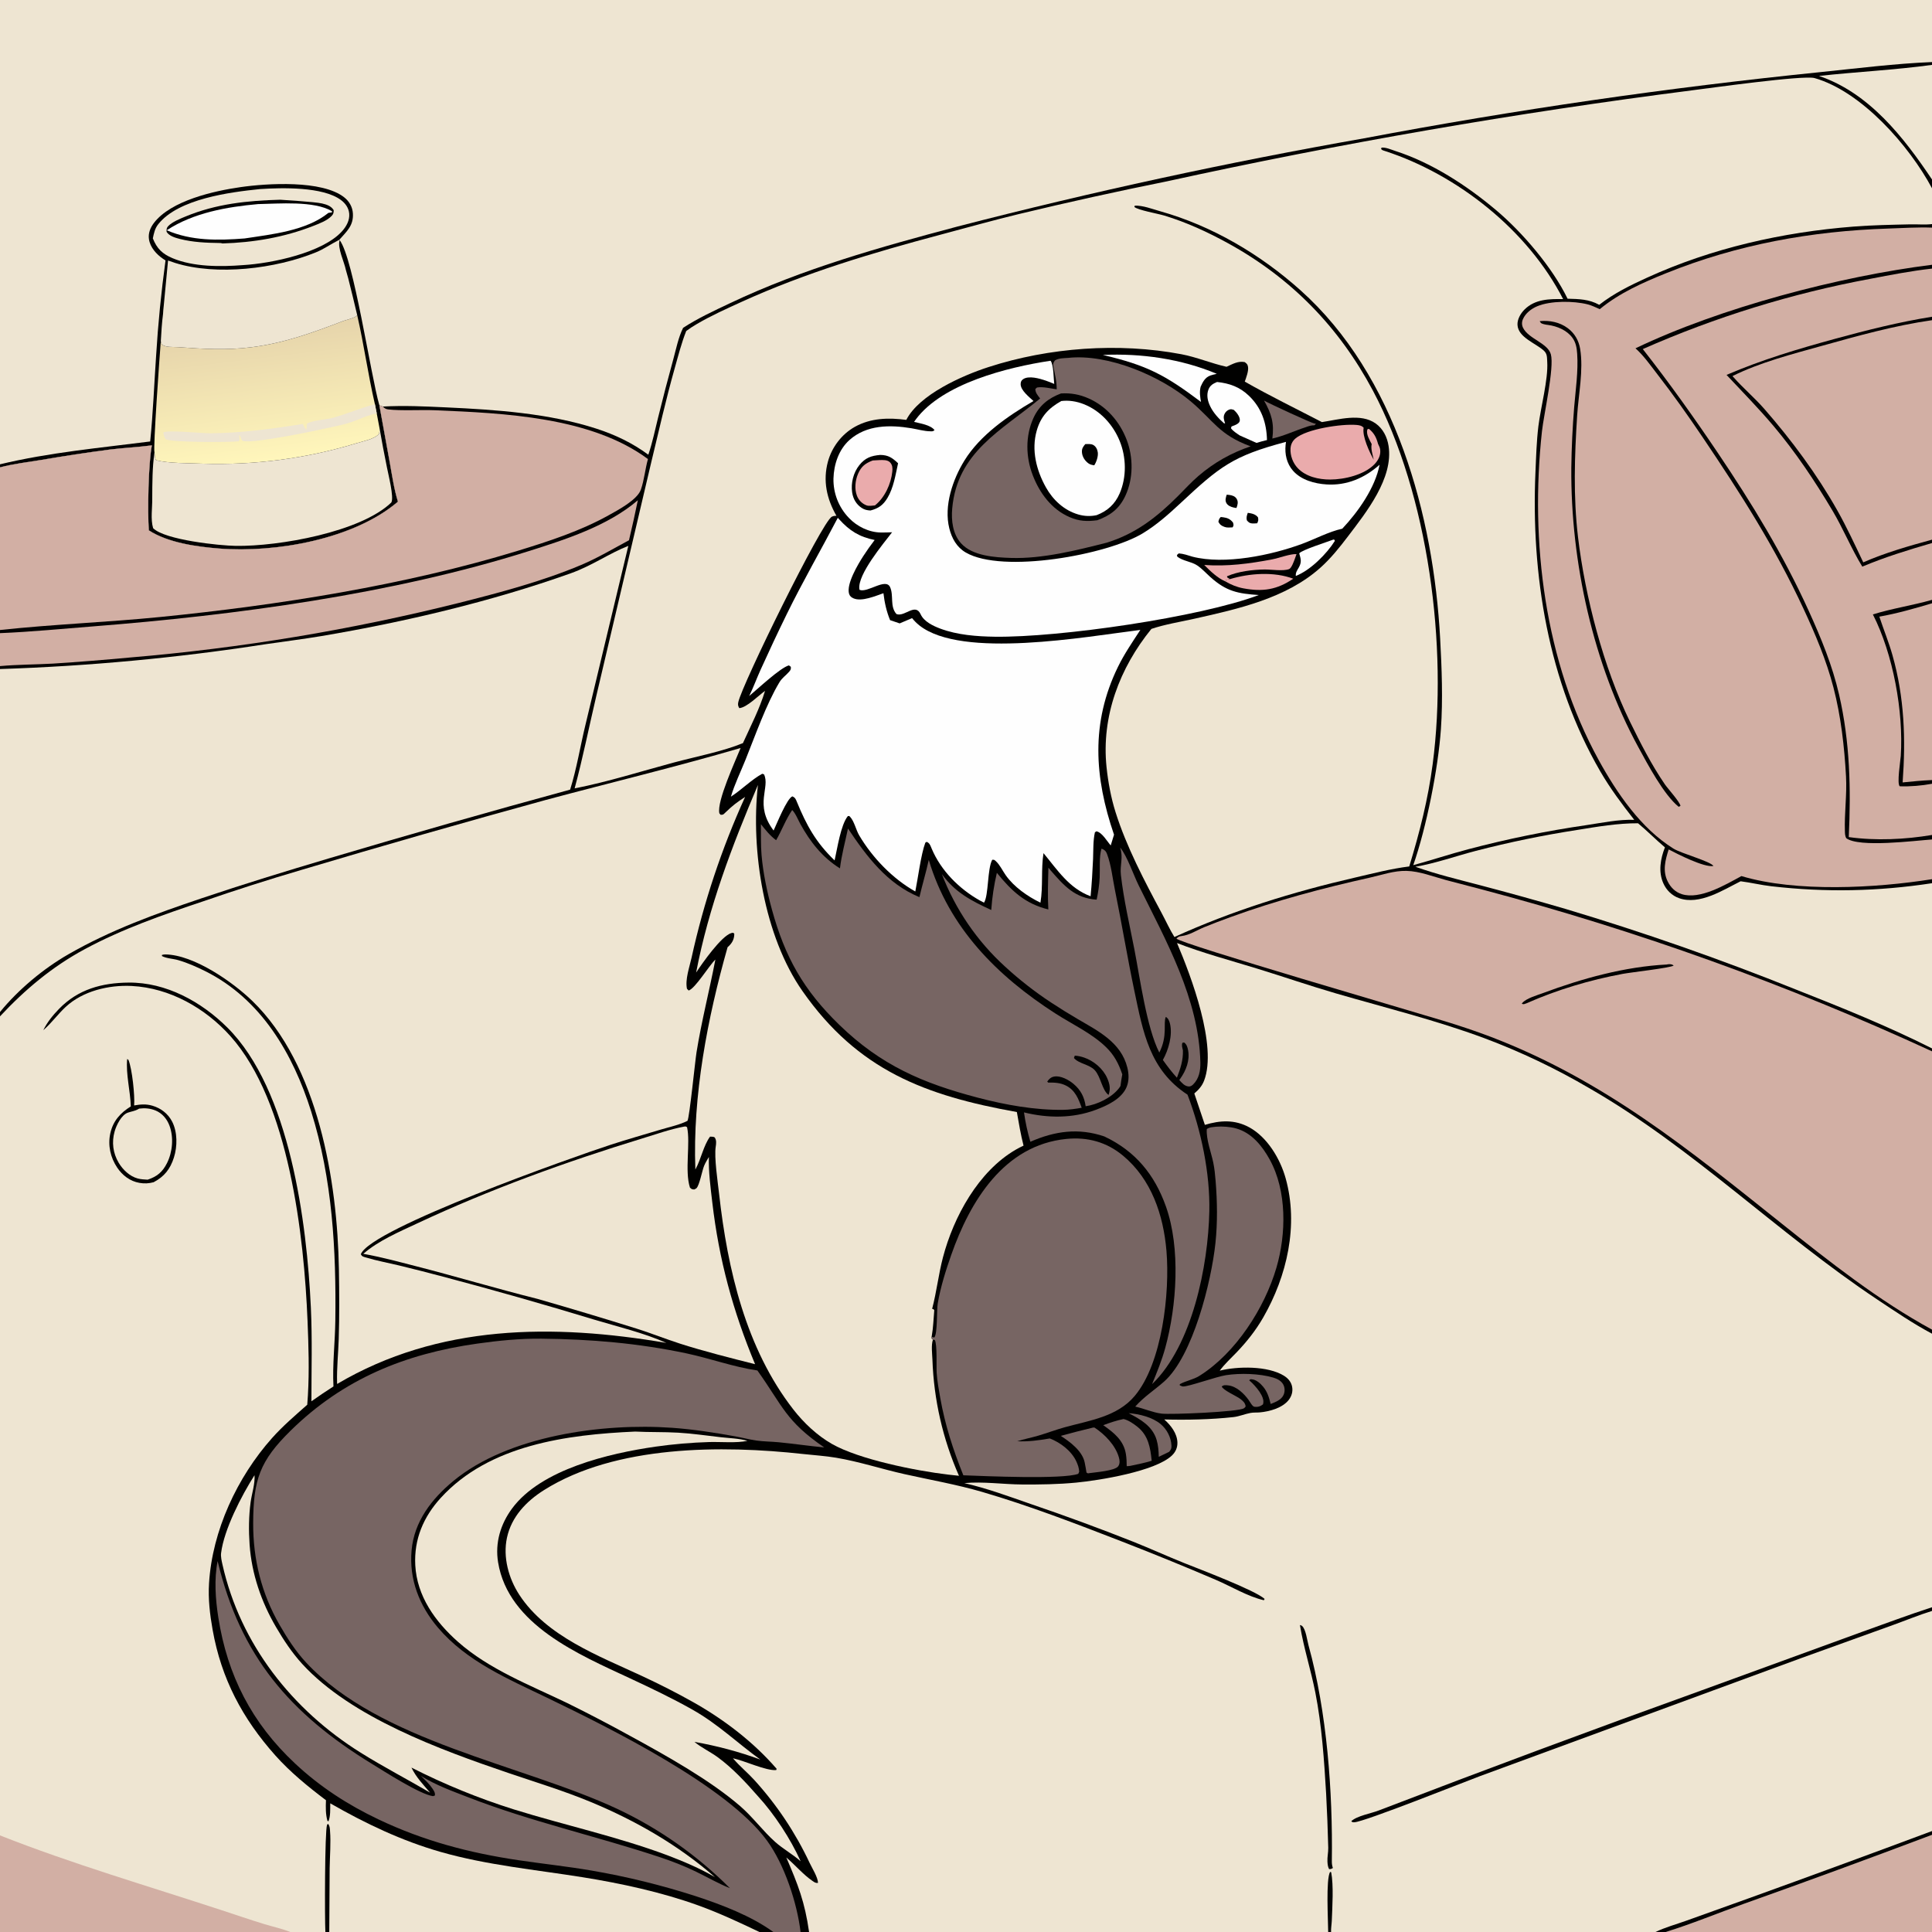 <svg version="1.1" xmlns="http://www.w3.org/2000/svg" style="display: block;" viewBox="0 0 2048 2048" width="1024" height="1024">
<rect x="0" y="0" width="2048" height="2048" fill="#333333" stroke="none"/>
<defs>
	<linearGradient id="Gradient1" gradientUnits="userSpaceOnUse" x1="268.064" y1="349.969" x2="284.746" y2="487.516">
		<stop class="stop0" offset="0" stop-opacity="1" stop-color="rgb(230,212,171)"/>
		<stop class="stop1" offset="1" stop-opacity="1" stop-color="rgb(255,246,187)"/>
	</linearGradient>
</defs>
<path transform="translate(0,0)" fill="rgb(1,1,0)" d="M 0 0 L 2048 0 L 2048 65.779 L 2048 68.778 L 2048 190.255 L 2048 199.575 L 2048 237.543 L 2048 241.278 L 2048 280.674 L 2048 284.726 L 2048 335.766 L 2048 339.408 L 2048 572.067 L 2048 575.637 L 2048 635.864 L 2048 639.519 L 2048 826.889 L 2048 830.815 L 2048 885.101 L 2048 889.867 L 2048 931.978 L 2048 936.236 L 2048 1111.35 L 2048 1114.44 L 2048 1409.46 L 2048 1413.77 L 2048 1703.75 L 2048 1707.66 L 2048 1940.98 L 2048 1945 L 2048 2048 L 1765.74 2048 L 1754.89 2048 L 1410.99 2048 L 1407.94 2048 L 857.66 2048 L 848.639 2048 L 819.754 2048 L 805.022 2048 L 349.035 2048 L 344.913 2048 L 307.689 2048 L 0 2048 L 0 1945.61 L 0 1077.37 L 0 1072.79 L 0 709.209 L 0 706.088 L 0 671.157 L 0 667.833 L 0 495.417 L 0 492.187 L 0 0 z"/>
<path transform="translate(0,0)" fill="rgb(238,229,210)" d="M 1247.68 999.653 C 1273.64 1009.83 1305.9 1018.56 1333.05 1026.9 C 1360.97 1035.47 1388.62 1045.06 1416.67 1053.19 C 1468.99 1068.35 1522.32 1081.52 1573.43 1100.5 C 1612.05 1114.97 1649.34 1132.75 1684.91 1153.63 C 1794.77 1216.87 1884.84 1307.59 1990.01 1377.55 C 2008.96 1390.15 2027.88 1403.07 2048 1413.77 L 2048 1703.75 L 2048 1707.66 L 2048 1940.98 L 2048 1945 L 2048 2048 L 1765.74 2048 L 1754.89 2048 L 1410.99 2048 L 1407.94 2048 L 857.66 2048 C 853.106 2016.06 845.959 1997.92 833.533 1969.04 C 842.908 1976.92 851.291 1987.08 861.371 1993.94 C 863.327 1995.27 864.728 1996.37 867.129 1995.89 C 867.027 1990.12 860.782 1980.14 858.229 1974.73 C 843.214 1942.76 823.507 1913.22 799.762 1887.07 C 792.666 1879.25 784.352 1872.49 777.522 1864.52 C 777.335 1864.3 777.152 1864.08 776.968 1863.86 C 789.162 1866.4 812.172 1877.3 822.82 1876.35 L 823.276 1875.01 C 798.703 1846.6 767.646 1822.87 734.968 1804.44 C 717.341 1794.49 698.911 1785.19 680.569 1776.65 C 634.901 1755.37 579.314 1734.65 550.568 1690.67 C 539.177 1673.24 532.943 1650.7 537.405 1630.02 C 542.214 1607.74 557.957 1591.33 576.729 1579.52 C 652.621 1531.78 765.166 1531.8 851.427 1541.32 C 863.066 1542.61 874.78 1543.3 886.338 1545.25 C 910.848 1549.38 934.565 1557.23 958.803 1562.65 C 986.128 1568.75 1014.28 1573.65 1041.15 1581.5 C 1091.28 1596.15 1140.65 1615.21 1189.33 1634.09 C 1222.59 1646.99 1256.06 1660.67 1288.86 1674.7 C 1305.07 1681.64 1322.74 1692.42 1339.75 1696.32 L 1340.54 1694.92 C 1330.19 1685.58 1271.94 1663.59 1255.48 1656.98 C 1237.31 1649.7 1219.49 1641.56 1201.32 1634.31 C 1165.49 1620.11 1129.31 1606.79 1092.83 1594.37 C 1069.42 1586.26 1046.4 1577.68 1022.21 1572.17 C 1042.09 1570.27 1063.52 1573.51 1083.6 1573.62 C 1102.51 1573.73 1121.82 1573.45 1140.66 1571.64 C 1165.64 1569.24 1224.67 1559.67 1242.25 1542.92 C 1246.19 1539.16 1248.29 1534.45 1248.1 1528.97 C 1247.78 1519.38 1241.05 1510.76 1234.16 1504.69 C 1258.13 1505.32 1283.65 1504.78 1307.5 1502.17 C 1313.63 1501.49 1319.57 1498.87 1325.63 1497.76 C 1328.84 1497.18 1332.31 1497.48 1335.59 1497.18 C 1345.95 1496.22 1359.5 1492.48 1366.12 1483.96 C 1369.21 1479.97 1370.62 1475.19 1369.73 1470.17 C 1368.83 1465.04 1365.47 1461.1 1361.13 1458.4 C 1343.89 1447.69 1312.17 1448.22 1292.99 1452.93 C 1298.19 1445.84 1305.05 1439.64 1311.13 1433.27 C 1321.84 1422.06 1331.32 1410.05 1339.06 1396.59 C 1364.28 1352.71 1376.76 1298.75 1362.83 1248.99 C 1357.08 1228.44 1343.5 1205.5 1324.26 1195.01 C 1308.82 1186.6 1293.36 1187.53 1277.22 1192.41 L 1266.03 1159.12 C 1270.66 1155.15 1274.24 1151.19 1276.44 1145.4 C 1290.47 1108.54 1262.74 1035.03 1247.68 999.653 z"/>
<path transform="translate(0,0)" fill="rgb(210,175,164)" d="M 2048 1945 L 2048 2048 L 1765.74 2048 C 1793.47 2039.42 1820.82 2028.03 1848.2 2018.27 C 1915.03 1994.48 1981.63 1970.05 2048 1945 z"/>
<path transform="translate(0,0)" fill="rgb(1,1,0)" d="M 2048 1707.66 C 2033.89 1711.99 2020.21 1717.73 2006.31 1722.71 L 1908.64 1757.9 L 1569.19 1882.63 C 1549.62 1889.92 1446.92 1930.98 1435.84 1931.66 C 1434.06 1931.77 1433.73 1931.78 1432.39 1930.56 C 1438.27 1924.91 1453.41 1922.33 1461.45 1919.2 C 1575.06 1875.57 1689.12 1833.14 1803.62 1791.91 L 1974.06 1729.77 C 1998.67 1721.02 2023.15 1711.79 2048 1703.75 L 2048 1707.66 z"/>
<path transform="translate(0,0)" fill="rgb(1,1,0)" d="M 2048 1940.98 L 2048 1945 C 1981.63 1970.05 1915.03 1994.48 1848.2 2018.27 C 1820.82 2028.03 1793.47 2039.42 1765.74 2048 L 1754.89 2048 C 1765.07 2043.07 1776.85 2039.86 1787.54 2036.03 L 1854.35 2012.06 C 1919.03 1988.72 1983.58 1965.03 2048 1940.98 z"/>
<path transform="translate(0,0)" fill="rgb(1,1,0)" d="M 1407.94 2048 C 1407.87 2035.77 1405.38 1992.21 1409.93 1984.31 L 1411.12 1984.65 C 1413.77 1998.71 1412.34 2021.39 1411.75 2036.08 C 1411.59 2040.07 1410.79 2044.01 1410.99 2048 L 1407.94 2048 z"/>
<path transform="translate(0,0)" fill="rgb(1,1,0)" d="M 1378 1722.58 C 1378.96 1722.91 1379.65 1723.02 1380.39 1723.71 C 1384.25 1727.28 1385.65 1738.96 1387.08 1744.1 C 1406.67 1814.95 1412.84 1899.2 1411.8 1972.71 C 1411.76 1975.57 1412.01 1977.43 1412.91 1980.16 C 1411.22 1981.14 1410.94 1981.33 1408.89 1981.35 C 1407.55 1978.75 1407.32 1976.32 1407.15 1973.44 C 1406.87 1968.56 1408.11 1963.65 1408 1958.73 C 1407.53 1939.58 1406.78 1920.44 1405.75 1901.32 C 1403.65 1865.84 1401.19 1829.08 1394.32 1794.19 C 1389.67 1770.54 1382.07 1747.1 1378.14 1723.46 L 1378 1722.58 z"/>
<path transform="translate(0,0)" fill="rgb(238,229,210)" d="M 0 0 L 2048 0 L 2048 65.779 C 2008.6 67.411 1969.15 72.413 1929.94 76.421 C 1767.69 92.899 1606.22 116.318 1445.97 146.615 C 1301.26 172.108 1157.61 203.271 1015.34 240.033 C 932.913 261.956 851.205 284.741 773.877 321.39 C 757.015 329.381 739.766 337.304 724.119 347.523 C 719.045 357.816 716.704 369.94 713.683 380.991 C 708.041 401.461 702.685 422.009 697.616 442.629 C 694.354 455.705 691.625 469.268 687.248 482.007 C 670.344 469.546 652.194 460.882 632.242 454.406 C 582.015 438.104 525.702 434.288 473.303 431.86 C 450.666 430.811 428.423 429.693 405.772 430.961 L 402.111 429.56 L 413.141 490.159 C 415.636 503.951 417.665 518.406 421.818 531.79 C 375.403 571.504 292.424 586.264 232.152 581.441 C 208.4 579.54 178.25 575.389 157.784 562.194 C 156.34 542.375 157.285 490.714 161.011 472.089 C 146.269 474.007 131.417 474.699 116.661 476.493 C 92.174 479.708 67.753 483.407 43.412 487.589 C 29.075 489.926 14.052 491.711 0 495.417 L 0 492.187 L 0 0 z"/>
<path transform="translate(0,0)" fill="rgb(1,1,0)" d="M 175.457 276.094 C 174.556 275.511 173.662 274.917 172.776 274.312 C 165.802 269.53 159.19 262.235 157.901 253.562 C 156.961 247.241 159.344 241.337 163.129 236.37 C 181.328 212.493 226.932 202.375 255.161 198.339 C 283.318 194.313 341.578 190.667 364.995 209.276 C 370.296 213.489 373.674 219.492 374.084 226.293 C 374.869 239.287 367.385 245.39 359.589 254.287 L 360.053 254.575 C 374.821 273.797 392.929 397.614 402.111 429.56 L 413.141 490.159 C 415.636 503.951 417.665 518.406 421.818 531.79 C 375.403 571.504 292.424 586.264 232.152 581.441 C 208.4 579.54 178.25 575.389 157.784 562.194 C 156.34 542.375 157.285 490.714 161.011 472.089 C 146.269 474.007 131.417 474.699 116.661 476.493 C 92.174 479.708 67.753 483.407 43.412 487.589 C 29.075 489.926 14.052 491.711 0 495.417 L 0 492.187 C 52.007 479.655 106.238 474.745 159.205 467.981 C 162.251 437.811 163.419 407.369 165.487 377.119 C 167.545 343.331 170.87 309.633 175.457 276.094 z"/>
<path transform="translate(0,0)" fill="url(#Gradient1)" d="M 378.682 334.197 C 385.847 365.423 390.158 397.209 397.408 428.432 L 399.364 438.224 L 402.245 453.538 C 402.175 455.381 402.618 459.045 401.352 460.371 C 396.326 465.635 384.515 467.817 377.587 469.966 C 324.771 486.048 269.666 493.322 214.486 491.497 C 201.137 490.959 177.725 491.255 165.486 487.798 C 163.823 485.708 164.065 482.289 163.767 479.635 C 162.131 475.51 169.4 374.483 170.474 361.534 C 170.824 362.878 170.857 364.47 172.003 365.384 C 175.822 368.43 183.691 367.639 188.423 367.979 C 215.63 369.931 240.088 371.482 267.375 367.978 C 301.55 363.591 331.674 352.579 363.63 340.331 C 367.406 338.884 376.341 337.231 378.682 334.197 z"/>
<path transform="translate(0,0)" fill="rgb(238,229,210)" d="M 321.035 449.367 C 322.157 451.765 322.853 453.734 324.827 455.564 C 324.912 453.278 325.107 451.115 325.464 448.855 C 333.856 445.046 344.432 445.194 353.385 442.732 C 368.237 438.646 382.4 432.352 397.408 428.432 L 399.364 438.224 C 390.262 439.826 381.33 444.407 372.576 447.429 C 365.262 449.953 357.356 451.416 349.816 453.155 C 336.292 456.276 270.076 470.139 258.078 467.598 C 254.721 466.887 256.239 463.014 253.439 461.266 C 253.652 463.597 254.479 465.88 253.064 467.805 C 243.091 468.936 182.428 469.089 175.476 465.582 C 174.092 462.924 173.337 461.396 173.2 458.324 C 178.294 455.642 214.36 459.415 223.633 459.3 C 256.564 458.891 288.568 454.656 321.035 449.367 z"/>
<path transform="translate(0,0)" fill="rgb(238,229,210)" d="M 402.245 453.538 C 404.679 467.523 407.316 481.472 410.157 495.379 C 411.552 502.894 417.838 526.96 414.853 532.628 C 382.24 564.057 295.679 579.284 249.987 578.656 C 232.913 578.421 174.835 572.431 162.324 559.901 C 159.459 550.448 161.55 538.086 161.381 528.2 C 161.446 512.602 161.432 495.011 163.767 479.635 C 164.065 482.289 163.823 485.708 165.486 487.798 C 177.725 491.255 201.137 490.959 214.486 491.497 C 269.666 493.322 324.771 486.048 377.587 469.966 C 384.515 467.817 396.326 465.635 401.352 460.371 C 402.618 459.045 402.175 455.381 402.245 453.538 z"/>
<path transform="translate(0,0)" fill="rgb(238,229,210)" d="M 359.589 254.287 L 360.053 254.575 C 357.441 262.865 364.884 277.323 366.651 286.236 L 369.174 295.165 C 372.457 308.148 375.626 321.159 378.682 334.197 C 376.341 337.231 367.406 338.884 363.63 340.331 C 331.674 352.579 301.55 363.591 267.375 367.978 C 240.088 371.482 215.63 369.931 188.423 367.979 C 183.691 367.639 175.822 368.43 172.003 365.384 C 170.857 364.47 170.824 362.878 170.474 361.534 C 171.026 351.896 171.568 342.319 172.842 332.742 C 172.927 329.91 173.254 327.111 173.555 324.297 L 178.135 276.159 C 180.596 277.06 183.076 277.907 185.574 278.7 C 229.742 292.598 292.346 284.879 334.967 267.453 C 343.422 263.996 350.437 258.907 358.41 254.87 L 359.589 254.287 z"/>
<path transform="translate(0,0)" fill="rgb(238,229,210)" d="M 275.651 200.421 C 298.971 198.912 342.115 197.768 361.338 211.966 C 366.13 215.506 369.667 220.449 370.187 226.505 C 370.78 233.413 367.263 239.852 362.818 244.87 C 342.438 267.881 287.96 279.299 257.5 281.032 C 233.948 282.908 204.911 282.987 182.886 273.682 C 172.065 269.11 166.316 263.497 162.017 252.689 C 163.246 246.93 164.119 242.199 167.902 237.478 C 189.371 210.689 243.613 203.713 275.651 200.421 z"/>
<path transform="translate(0,0)" fill="rgb(1,1,0)" d="M 297.066 211.723 C 297.237 211.803 333.662 213.852 341.368 215.68 C 346.254 216.84 350.988 218.296 353.726 222.767 C 353.696 225.555 353.511 226.782 351.548 228.884 C 346.858 233.91 338.24 237.082 331.937 239.55 C 301.144 251.604 268.761 257.095 235.816 258.06 C 233.905 257.589 234.55 257.623 232.819 257.601 C 218.722 257.415 204.464 256.816 190.731 253.321 C 186.017 252.121 179.213 250.179 176.601 245.764 C 176.542 243.215 176.396 241.692 178.266 239.734 C 182.625 235.168 190.984 231.843 196.793 229.446 C 229.304 216.033 262.328 212.642 297.066 211.723 z"/>
<path transform="translate(0,0)" fill="rgb(254,254,254)" d="M 273.566 216.349 C 295.701 215.92 332.867 212.661 351.85 223.851 L 351.914 225.111 L 348.153 225.638 C 324.669 244.676 288.095 248.394 259.234 252.77 C 231.126 254.958 203.121 255.485 176.776 244.094 C 204.919 225.541 240.617 219.285 273.566 216.349 z"/>
<path transform="translate(0,0)" fill="rgb(238,229,210)" d="M 0 1077.37 C 26.643 1048.87 55.242 1024.83 89.715 1006.22 C 129.551 984.71 172.336 969.836 215.129 955.52 C 249.605 943.607 284.353 932.496 319.343 922.193 C 405.62 896.47 492.176 871.693 578.995 847.866 C 647.611 829.479 716.891 812.843 785.071 792.906 C 779.389 806.954 759.694 849.564 762.542 862.141 L 763.899 863.701 C 766.643 863.753 766.637 863.538 768.673 861.567 C 776.829 853.67 780.574 850.91 789.852 844.772 C 764.982 899.502 745.941 956.699 733.044 1015.42 C 730.832 1025.22 726.143 1038.36 728.211 1048.15 L 730.025 1050 C 737.148 1047.63 751.327 1023.94 758.324 1017.19 C 752.002 1050.09 743.647 1082.44 738.336 1115.53 C 736.748 1125.43 730.923 1184.47 728.749 1188.14 C 720.376 1192.41 709.857 1194.59 700.802 1197.3 C 682.647 1202.74 664.368 1207.91 646.357 1213.81 C 609.082 1226 392.796 1302.25 382.493 1329.53 C 383.842 1332.12 385.14 1332.15 387.938 1333 C 399.199 1336.41 411.058 1338.6 422.511 1341.32 C 438.3 1345.14 454.044 1349.15 469.74 1353.33 C 523.37 1367.52 576.735 1382.69 629.811 1398.83 C 655.242 1406.48 682.023 1412.74 706.348 1423.53 C 586.438 1403.15 464.99 1403.5 357.365 1467.06 L 357.31 1465.2 C 356.928 1450.05 358.558 1434.88 359.048 1419.74 C 359.847 1395.09 359.665 1370.14 359.248 1345.47 C 357.67 1252.01 337.312 1128.75 267.495 1061.07 C 246.691 1040.91 205.364 1012 175.135 1011.74 C 173.911 1011.73 172.87 1011.97 171.688 1012.25 L 171.68 1013.47 C 176.704 1016.09 183.421 1016.18 188.927 1017.78 C 198.877 1020.67 208.341 1024.87 217.6 1029.48 C 276.836 1058.99 310.721 1117.32 329.846 1178.16 C 352.424 1249.99 356.442 1325.22 355.458 1399.96 C 355.154 1423.05 352.284 1446.74 353.478 1469.67 C 345.592 1474.8 337.76 1479.95 330.104 1485.42 C 330.112 1452.22 331.082 1419.2 329.525 1386 C 325.324 1296.37 307.454 1155.27 240.904 1089.15 C 213.359 1061.78 175.938 1041.21 136.357 1041.58 C 107.928 1041.85 82.772 1048.66 62.503 1069.54 C 56.126 1076.11 49.902 1083.73 45.922 1092.01 C 46.227 1091.74 46.535 1091.48 46.837 1091.21 C 55.048 1083.89 61.527 1074.89 69.556 1067.42 C 87.78 1050.46 115.329 1043.93 139.671 1045.17 C 179.895 1047.21 217.623 1068.61 244.157 1098.23 C 306.568 1167.89 322.369 1310.77 326.022 1400.43 C 327.08 1426.42 327.926 1453.1 326.393 1479.07 C 326.189 1482.41 325.959 1485.74 325.703 1489.08 C 312.84 1500.44 299.785 1511.61 288.347 1524.44 C 251.432 1565.88 225.017 1622.61 221.593 1678.24 C 220.561 1694.99 222.443 1711.09 225.367 1727.55 C 234.599 1779.54 257.04 1821.75 291.879 1860.86 C 307.623 1878.54 326.658 1894.05 345.544 1908.31 C 345.268 1915.7 345.08 1923 347.099 1930.19 L 348.251 1930.63 C 350.472 1924.59 349.961 1917.97 350.092 1911.6 C 387.458 1933.06 425.729 1951.3 467.269 1963.17 C 516.068 1977.12 567.676 1981.96 617.684 1989.96 C 658.451 1996.49 701.291 2005.78 740.172 2019.81 C 762.294 2027.8 783.814 2037.86 805.022 2048 L 349.035 2048 L 344.913 2048 L 307.689 2048 L 0 2048 L 0 1945.61 L 0 1077.37 z"/>
<path transform="translate(0,0)" fill="rgb(210,175,164)" d="M 0 1945.61 C 76.284 1975.74 157.369 1999.39 235.4 2025.05 C 250.336 2029.96 265.24 2035.04 280.271 2039.66 C 289.284 2042.42 298.988 2044.44 307.689 2048 L 0 2048 L 0 1945.61 z"/>
<path transform="translate(0,0)" fill="rgb(1,1,0)" d="M 344.913 2048 C 344.189 2034.65 344.22 1940.95 346.705 1934.36 L 347.765 1933.3 C 349.574 1935.66 349.596 1937.67 349.832 1940.66 C 350.856 1953.61 349.632 1967.27 349.446 1980.29 L 349.035 2048 L 344.913 2048 z"/>
<path transform="translate(0,0)" fill="rgb(1,1,0)" d="M 134.815 1122.54 L 136.179 1123.58 C 140.089 1133.01 143.063 1161.66 142.191 1171.83 C 149.019 1170.63 154.837 1170.13 161.589 1172.11 C 170.531 1174.72 178.212 1180.62 182.486 1188.96 C 188.201 1200.11 188.092 1215.22 184.359 1227.01 C 180.47 1239.29 174.116 1247.23 162.85 1253.2 C 157.666 1254.56 153.141 1254.81 147.822 1253.89 C 137.817 1252.15 129.802 1246 124.218 1237.68 C 117.069 1227.03 114.153 1214.09 116.913 1201.5 C 119.826 1188.22 127.488 1179.83 138.658 1172.84 C 138.169 1156.31 133.305 1138.94 134.815 1122.54 z"/>
<path transform="translate(0,0)" fill="rgb(238,229,210)" d="M 147.475 1175.18 C 153.422 1174.42 159.202 1174.87 164.809 1177.15 C 171.957 1180.06 176.979 1186.1 179.641 1193.23 C 184.305 1205.7 182.937 1221.09 177.041 1232.92 C 172.326 1242.38 166.381 1247.27 156.507 1250.51 C 153.054 1250.3 149.38 1250.15 146.031 1249.26 C 137.538 1247 130.182 1239.97 125.804 1232.58 C 119.752 1222.36 118.27 1210.83 121.498 1199.39 C 123.348 1192.84 128.628 1181.84 135.548 1179.45 C 139.508 1178.07 142.824 1177.85 146.617 1175.68 C 146.905 1175.52 147.189 1175.35 147.475 1175.18 z"/>
<path transform="translate(0,0)" fill="rgb(238,229,210)" d="M 727.42 350.887 C 731.061 348.172 734.86 345.677 738.797 343.415 C 753.894 334.553 770.234 327.221 786.148 319.972 C 854.057 289.038 925.422 267.836 997.406 248.666 C 1024.77 241.38 1052.11 233.692 1079.62 227.012 C 1131.85 214.424 1184.32 202.827 1237 192.224 C 1421.05 151.873 1606.79 119.683 1793.69 95.749 C 1811.44 93.558 1911.77 79.437 1923.49 82.765 C 1973.27 96.903 2023.96 154.483 2048 199.575 L 2048 237.543 C 2040.79 238.43 2032.32 237.641 2024.95 237.814 C 2004.82 238.286 1984.73 238.628 1964.64 240.212 C 1889.54 246.134 1814.59 263 1745.87 294.378 C 1728.02 302.528 1710.76 310.964 1695.23 323.129 C 1684.48 317.123 1673.66 316.964 1661.69 316.643 C 1645.71 283.587 1613.73 246.098 1585.59 222.48 C 1554.57 196.448 1517.71 172.447 1479.03 160.02 C 1474.55 158.58 1469.22 156.068 1464.47 156.484 L 1464.02 158.003 C 1465.49 159.211 1464.98 159.025 1466.51 159.562 C 1467 159.732 1467.49 159.872 1467.98 160.031 C 1545.06 185.074 1619.71 244.186 1656.97 317.05 C 1642.38 316.818 1627.16 317.031 1616.05 328.109 C 1611.99 332.154 1608.33 338.365 1608.6 344.285 C 1609.2 357.692 1627.96 363.827 1636.48 371.649 C 1640.29 375.14 1639.83 378.913 1640.13 383.682 C 1641.28 402.002 1633.14 432.158 1630.76 451.765 C 1628.8 467.891 1628.35 484.276 1627.64 500.504 C 1622.91 609.268 1641.14 722.522 1696.4 817.749 C 1706.96 835.94 1719.39 852.524 1732.36 869.047 C 1715.94 868.482 1698.28 872.187 1682.07 874.604 C 1639.75 880.749 1597.81 889.303 1556.45 900.223 C 1536.86 905.398 1517.66 911.786 1498.12 917.097 C 1512.09 877.188 1524.53 814.54 1527.42 772.991 C 1529.6 741.449 1528.34 708.674 1526.63 677.081 C 1519.52 546.187 1479.45 397.95 1378.57 307.691 C 1336.13 269.718 1284.92 239.405 1229.89 223.943 C 1221.78 221.665 1211.22 217.556 1202.9 218.024 L 1202.49 219.365 C 1205.88 222.667 1227.64 226.532 1234.05 228.468 C 1257.59 235.569 1280.42 246.106 1301.93 257.937 C 1368.72 294.682 1419.49 346.729 1455.31 414.03 C 1514.39 525.036 1534.95 685.663 1518.74 809.686 C 1513.83 847.302 1504.86 882.306 1493.86 918.465 C 1474.48 920.873 1455.33 925.895 1436.32 930.282 C 1370.38 945.498 1306.54 965.234 1244.93 993.277 C 1239.94 985.28 1235.86 976.18 1231.39 967.852 C 1213.24 934.014 1194.03 897.542 1182.5 860.838 C 1177.68 845.495 1174.66 829.186 1172.98 813.18 C 1167.36 759.397 1186.88 708.056 1220.53 666.654 C 1235.23 661.729 1251.36 659.186 1266.55 655.784 C 1312.57 645.474 1363.17 634.239 1399.38 602.049 C 1410.57 592.109 1419.95 580.369 1428.97 568.491 C 1448.3 543.059 1477.26 506.776 1471.95 472.731 C 1470.48 463.347 1466.15 454.542 1458.29 448.927 C 1442.48 437.619 1418.9 444.812 1401.28 447.442 C 1373.9 433.233 1346.33 419.82 1319.51 404.529 C 1320.99 400.274 1323.72 393.348 1322.95 388.834 C 1322.47 386.015 1321.53 385.443 1319.43 383.822 C 1312.24 382.457 1306.59 385.944 1300.19 388.814 C 1284.04 385.239 1268.64 378.589 1252.28 375.495 C 1185.78 362.919 1112.13 368.301 1047.88 389.103 C 1020.1 398.099 974.467 418.213 960.715 445.102 C 942.086 442.599 923.069 443.035 906.2 452.448 C 892.3 460.205 881.792 474.012 877.631 489.346 C 872.121 509.648 876.379 528.809 886.658 546.737 C 884.822 546.846 883.518 546.9 881.825 547.715 C 871.477 552.691 786.484 725.804 782.601 744.371 C 782.05 747.008 782.336 748.377 783.66 750.639 C 791.556 750.141 804.155 737.182 810.968 732.356 C 805.289 751.278 795.678 769.737 787.53 787.748 C 766.149 796.573 737.435 802.109 714.414 808.279 C 679.6 817.611 644.515 828.801 609.136 835.713 C 617.928 803.203 624.491 769.966 632.238 737.177 L 690.333 490.106 C 698.361 456.859 705.852 423.562 715.14 390.63 C 718.88 377.368 722.332 363.706 727.42 350.887 z"/>
<path transform="translate(0,0)" fill="rgb(210,175,164)" d="M 1695.84 327.711 C 1716.54 310.599 1741.36 299.603 1766.1 289.63 C 1841.77 259.129 1920.16 244.937 2001.48 242.278 C 2016.97 241.772 2032.5 240.736 2048 241.278 L 2048 280.674 L 2048 284.726 L 2048 335.766 L 2048 339.408 L 2048 572.067 L 2048 575.637 L 2048 635.864 L 2048 639.519 L 2048 826.889 L 2048 830.815 L 2048 885.101 L 2048 889.867 L 2048 931.978 C 1988.62 941.445 1903.76 946.082 1845.99 928.672 C 1829.2 937.765 1802.06 954.043 1782.68 947.819 C 1776 945.673 1771.19 940.926 1768.02 934.758 C 1762.14 923.305 1765.2 911.955 1768.87 900.428 C 1778 905.232 1806.64 919.871 1816.34 917.974 C 1813.23 913.059 1782.32 904.77 1773.95 899.572 C 1739.52 878.196 1713.92 840.727 1694.74 805.792 C 1637.38 701.304 1621.78 574.449 1634.54 457.233 C 1636.48 439.388 1647.84 389.496 1643.96 375.554 C 1640.65 363.635 1620.29 359.199 1614.52 347.524 C 1613.08 344.623 1613.06 341.385 1614.33 338.431 C 1617.06 332.025 1623.22 327.284 1629.49 324.651 C 1643.74 318.664 1668.01 318.866 1682.87 322.609 C 1687.28 323.72 1691.67 325.897 1695.84 327.711 z"/>
<path transform="translate(0,0)" fill="rgb(210,175,164)" d="M 1741.44 370.036 C 1818.66 335.98 1899.56 310.994 1982.54 295.576 C 2004.25 291.387 2026.01 287.168 2048 284.726 L 2048 335.766 L 2048 339.408 L 2048 572.067 L 2048 575.637 L 2048 635.864 L 2048 639.519 L 2048 826.889 L 2048 830.815 L 2048 885.101 C 2019.63 889.885 1988.35 891.369 1959.78 887.347 C 1962.15 836.337 1961.05 786.5 1949.54 736.462 C 1942.35 705.205 1930.4 676.309 1917.17 647.2 C 1890.17 587.827 1857.38 534.087 1820.99 480.089 C 1795.55 442.348 1769.55 405.837 1741.44 370.036 z"/>
<path transform="translate(0,0)" fill="rgb(210,175,164)" d="M 2048 339.408 L 2048 572.067 C 2023.32 578.808 1998.63 585.847 1975.13 596.114 C 1966.34 577.623 1957.69 558.892 1947.63 541.05 C 1926.01 502.723 1899.15 466.551 1870.24 433.456 C 1859.88 421.593 1847.72 411.417 1837.34 399.583 L 1836.53 398.643 C 1865.99 384.033 1899.35 375.521 1930.92 366.708 C 1969.33 355.982 2008.46 345.066 2048 339.408 z"/>
<path transform="translate(0,0)" fill="rgb(210,175,164)" d="M 1992.19 653.671 C 2010.98 650.339 2029.72 644.963 2048 639.519 L 2048 826.889 C 2037.58 827.303 2027.24 828.38 2016.87 829.397 C 2020.23 783.385 2018.77 739.312 2006.1 694.546 C 2002.2 680.727 1996.68 667.321 1992.19 653.671 z"/>
<path transform="translate(0,0)" fill="rgb(1,1,0)" d="M 2048 335.766 L 2048 339.408 C 2008.46 345.066 1969.33 355.982 1930.92 366.708 C 1899.35 375.521 1865.99 384.033 1836.53 398.643 L 1837.34 399.583 C 1847.72 411.417 1859.88 421.593 1870.24 433.456 C 1899.15 466.551 1926.01 502.723 1947.63 541.05 C 1957.69 558.892 1966.34 577.623 1975.13 596.114 C 1998.63 585.847 2023.32 578.808 2048 572.067 L 2048 575.637 C 2022.95 582.933 1998.19 590.502 1974.11 600.656 C 1962.39 581.443 1953.86 560.376 1942.33 540.978 C 1923.74 509.725 1903.42 479.311 1879.95 451.486 C 1864.13 432.731 1846.95 415.299 1830.21 397.401 C 1867.84 381.268 1905.77 369.926 1945.2 359.168 C 1979.14 349.909 2013.24 341.316 2048 335.766 z"/>
<path transform="translate(0,0)" fill="rgb(1,1,0)" d="M 2048 635.864 L 2048 639.519 C 2029.72 644.963 2010.98 650.339 1992.19 653.671 C 1996.68 667.321 2002.2 680.727 2006.1 694.546 C 2018.77 739.312 2020.23 783.385 2016.87 829.397 C 2027.24 828.38 2037.58 827.303 2048 826.889 L 2048 830.815 C 2037.31 832.829 2024.69 833.924 2013.83 833.501 C 2010.57 830.985 2014.58 806.362 2014.9 801.339 C 2017.91 754.19 2006.74 693.183 1985.33 651.33 C 2005.05 645.086 2027.51 641.766 2048 635.864 z"/>
<path transform="translate(0,0)" fill="rgb(1,1,0)" d="M 1733.69 369.228 C 1823.21 326.279 1949.61 292.983 2048 280.674 L 2048 284.726 C 2026.01 287.168 2004.25 291.387 1982.54 295.576 C 1899.56 310.994 1818.66 335.98 1741.44 370.036 C 1769.55 405.837 1795.55 442.348 1820.99 480.089 C 1857.38 534.087 1890.17 587.827 1917.17 647.2 C 1930.4 676.309 1942.35 705.205 1949.54 736.462 C 1961.05 786.5 1962.15 836.337 1959.78 887.347 C 1988.35 891.369 2019.63 889.885 2048 885.101 L 2048 889.867 C 2029.86 891.132 1970.61 898.791 1957.05 888.474 C 1955.84 886.102 1955.76 883.965 1955.67 881.351 C 1955.01 861.929 1957.93 842.646 1956.85 822.98 C 1955.13 791.52 1951.46 759.237 1943.52 728.705 C 1936.02 699.879 1924.33 672.281 1911.81 645.334 C 1881.49 580.044 1845.16 523.232 1805.06 463.785 C 1789.55 440.791 1773.72 418.415 1756.71 396.492 C 1749.48 387.179 1742.49 377.098 1733.69 369.228 z"/>
<path transform="translate(0,0)" fill="rgb(1,1,0)" d="M 1632.14 340.419 C 1642.62 339.408 1653.26 341.462 1661.84 347.827 C 1669.09 353.198 1673.57 360.951 1675.02 369.805 C 1678.7 392.315 1673.31 417.742 1671.85 440.48 C 1669.08 483.414 1667.66 526.483 1672.76 569.328 C 1680.27 632.463 1699.78 707.529 1727.84 765.019 C 1738.84 787.563 1750.6 810.647 1764.8 831.401 C 1767.87 835.877 1780.67 849.964 1781.37 854.241 L 1779.52 855.27 C 1763.73 842.583 1746.62 810.22 1736.67 791.965 C 1688.82 704.163 1664.93 595.636 1665.65 496.034 C 1665.93 474.498 1666.94 452.978 1668.69 431.512 C 1670.23 413.039 1673.12 393.646 1671.88 375.127 C 1671.47 369.047 1670.59 363.298 1666.95 358.226 C 1661.11 350.086 1650.64 345.703 1640.93 344.44 C 1639.38 344.237 1637.97 344.087 1636.46 343.63 C 1633.78 342.819 1633.43 342.777 1632.14 340.419 z"/>
<path transform="translate(0,0)" fill="rgb(238,229,210)" d="M 0 709.209 C 94.104 706.156 187.936 697.39 280.977 682.96 C 300.862 680.013 320.873 677.614 340.689 674.267 C 428.779 659.388 520.654 637.748 604.92 607.746 C 627.68 599.642 645.573 586.662 666.046 578.641 L 620.711 767.918 C 615.125 790.818 611.4 814.566 604.357 837.045 C 518.669 860.415 433.248 884.759 348.113 910.07 C 302.893 923.527 258 937.271 213.284 952.354 C 164.628 968.765 117.395 985.831 72.643 1011.5 C 46.136 1026.7 19.401 1048.93 0 1072.79 L 0 709.209 z"/>
<path transform="translate(0,0)" fill="rgb(119,101,99)" d="M 773.767 2001.56 C 739.11 1966.78 698.652 1938.31 654.213 1917.43 C 552.319 1869.94 402.806 1846.47 324.371 1762.21 C 313.391 1750.41 304.357 1736.37 296.344 1722.43 C 277.18 1689.1 268.232 1653 268.375 1614.61 C 268.545 1568.57 275.3 1548.73 308.167 1516.46 C 363.979 1461.67 429.395 1435.1 505.775 1424.3 C 528.407 1421.1 551.163 1418.81 574.051 1419.04 C 626.064 1419.56 676.84 1423.85 727.813 1434.66 C 752.829 1439.97 777.607 1449.08 802.864 1452.76 C 829.918 1490.66 832.757 1506.34 873.724 1534.33 C 857.598 1532.8 841.584 1530.42 825.479 1528.85 C 817.533 1528.07 809.399 1528.15 801.508 1526.99 C 794.094 1525.9 786.785 1523.92 779.401 1522.59 C 757.433 1518.63 734.606 1515.08 712.355 1513.51 C 638.656 1508.29 538.494 1521.94 480.484 1569.97 C 457.509 1588.99 439.046 1612.83 436.298 1643.4 C 433.534 1674.15 444.439 1702.07 464.234 1725.36 C 494.812 1761.34 538.6 1779.7 580.052 1799.73 C 646.598 1831.88 770.553 1893.09 812.965 1951.03 C 831.595 1976.48 844.941 2017.14 848.639 2048 L 819.754 2048 C 796.284 2030.92 765.336 2019.21 737.937 2010.16 C 701.639 1998.43 664.55 1989.3 626.954 1982.85 C 601.4 1978.47 575.565 1975.74 549.921 1971.94 C 497.432 1964.16 449.144 1951.43 401.135 1928.6 C 368.553 1913.1 339.139 1894.05 312.766 1869.37 C 266.969 1826.53 241.048 1776.1 231.417 1714.51 C 228.403 1695.24 226.887 1674.08 230.681 1654.84 C 254.913 1755.79 307.482 1816.58 394.062 1869.64 C 407.881 1878.1 445.039 1902.04 458.988 1904 L 460.973 1903.32 C 461.497 1900.54 459.95 1898.24 458.403 1895.95 C 454.98 1890.88 450.468 1886.67 446.071 1882.47 C 462.009 1892.41 479.388 1898.61 496.803 1905.37 C 562.662 1930.95 631.802 1946.24 698.852 1968.47 C 712.08 1972.85 725.324 1977.97 737.858 1984.08 C 749.836 1989.92 761.375 1996.6 773.767 2001.56 z"/>
<path transform="translate(0,0)" fill="rgb(210,175,164)" d="M 2048 1409.46 C 1991.38 1378.64 1939.14 1337.32 1888.87 1297.21 C 1789.62 1218.02 1701.24 1145.55 1580.89 1099.31 C 1563.97 1092.92 1546.83 1087.12 1529.51 1081.93 C 1501.67 1073.33 1251.71 1000.61 1247.05 994.925 C 1249.07 993.158 1249.47 992.655 1252.16 992.321 C 1261.17 991.208 1268.06 986.348 1276.39 982.896 C 1285.74 979.099 1295.17 975.492 1304.66 972.077 C 1353.07 954.455 1402 941.494 1452.21 930.299 C 1465.08 927.428 1477.54 922.884 1490.91 923.177 C 1504.76 923.482 1519.28 929.243 1532.57 932.824 L 1572.45 943.284 C 1735.61 986.512 1894.72 1043.78 2048 1114.44 L 2048 1409.46 z"/>
<path transform="translate(0,0)" fill="rgb(1,1,0)" d="M 1766.78 1022.43 C 1767.7 1022.24 1768.02 1022.13 1769.05 1022.1 C 1771.06 1022.04 1772.65 1022.2 1774.17 1023.54 C 1770.18 1026.12 1729.67 1030.58 1720.16 1032.34 C 1685.66 1038.75 1650.31 1049.24 1618.25 1063.51 C 1616.06 1064.18 1615.29 1065.02 1613.16 1064 C 1613.35 1063.71 1613.52 1063.39 1613.75 1063.13 C 1617.99 1058.17 1629.75 1054.9 1635.88 1052.61 C 1677.2 1037.18 1722.52 1024.69 1766.78 1022.43 z"/>
<path transform="translate(0,0)" fill="rgb(210,175,164)" d="M 402.111 429.56 L 405.772 430.961 C 407.875 432.765 408.552 433.612 411.369 433.975 C 424.115 435.619 446.959 434.28 461.168 434.882 C 533.855 437.963 626.555 441.831 686.856 486.615 C 683.89 497.144 682.92 508.783 679.366 518.971 C 675.519 530 654.814 540.836 645.231 546.184 C 615.286 562.898 581.651 573.839 548.989 583.833 C 429.383 620.435 294.035 641.682 169.69 654.057 C 113.249 659.674 56.339 661.763 0 667.833 L 0 495.417 C 14.052 491.711 29.075 489.926 43.412 487.589 C 67.753 483.407 92.174 479.708 116.661 476.493 C 131.417 474.699 146.269 474.007 161.011 472.089 C 157.285 490.714 156.34 542.375 157.784 562.194 C 178.25 575.389 208.4 579.54 232.152 581.441 C 292.424 586.264 375.403 571.504 421.818 531.79 C 417.665 518.406 415.636 503.951 413.141 490.159 L 402.111 429.56 z"/>
<path transform="translate(0,0)" fill="rgb(238,229,210)" d="M 1500.37 918.802 C 1521.83 915.148 1543.15 907.507 1564.22 902.017 C 1599.88 892.778 1635.99 885.33 1672.41 879.701 C 1693.31 876.317 1715.17 872.562 1736.39 872.704 C 1746.16 880.833 1755.14 890.014 1764.9 898.24 C 1760.15 910.254 1757.74 924.013 1763.17 936.26 C 1766.46 943.663 1772.23 949.387 1779.9 952.1 C 1801.59 959.765 1826.52 943.476 1845.14 934.187 C 1856.03 935.573 1866.72 938.203 1877.66 939.46 C 1935.49 946.103 1990.51 944.971 2048 936.236 L 2048 1111.35 C 2000.85 1087.64 1952.38 1068.13 1903.33 1048.78 C 1823.35 1016.66 1741.96 988.197 1659.4 963.468 C 1629.2 954.646 1598.88 946.238 1568.45 938.248 C 1545.67 932.239 1522.57 926.744 1500.37 918.802 z"/>
<path transform="translate(0,0)" fill="rgb(210,175,164)" d="M 0 671.157 C 32.79 669.813 65.69 666.582 98.42 664.017 C 249.285 652.196 415.639 629.927 560.047 584.344 C 599.254 571.968 644.522 557.483 676.135 530.265 C 673.244 544.454 670.118 558.595 666.759 572.68 C 649.932 581.698 633.586 591.471 615.958 598.908 C 574.751 616.294 529.796 628.176 486.497 639.109 C 372.031 667.752 255.439 687.103 137.857 696.973 C 110.658 699.517 83.424 701.676 56.163 703.449 C 37.493 704.482 18.608 704.408 0 706.088 L 0 671.157 z"/>
<path transform="translate(0,0)" fill="rgb(238,229,210)" d="M 2048 68.778 L 2048 190.255 C 2017.94 145.414 1981.39 98.485 1928.22 80.508 C 1967.98 76.13 2008.43 74.214 2048 68.778 z"/>
<path transform="translate(0,0)" fill="rgb(238,229,210)" d="M 737.92 1030.95 C 751.235 961.533 775.904 896.918 803.44 832.108 C 795.645 901.65 809.941 992.454 850.673 1050.62 C 909.516 1134.66 980.915 1161.42 1077.91 1178.81 C 1080 1190.76 1082 1202.66 1085 1214.42 C 1082.19 1215.71 1079.44 1217.14 1076.76 1218.69 C 1037.16 1241.6 1010.85 1289.87 999.568 1332.88 C 994.837 1350.92 992.852 1369.43 988.098 1387.42 C 989.929 1387.93 989.176 1387.44 990.377 1388.86 C 989.538 1397.95 989.3 1407.3 987.707 1416.28 L 987.534 1417.21 C 987.707 1419.52 987.235 1418.56 988.929 1420.1 C 986.949 1426.06 988.165 1435.07 988.411 1441.32 C 989.876 1483.76 999.421 1525.53 1016.54 1564.39 C 1012.76 1564.01 1008.98 1563.6 1005.21 1563.16 C 971.044 1559.16 910.561 1547.08 881.695 1530.53 C 866.178 1521.64 852.019 1508.3 841.067 1494.23 C 790.639 1429.46 771.25 1345.75 762.295 1265.72 C 760.855 1252.85 756.906 1226.76 758.693 1215.5 C 759.181 1212.42 759.645 1208.68 757.72 1205.93 C 756.875 1204.73 754.11 1204.99 752.69 1204.88 C 745.836 1214.1 743.136 1228.66 737.505 1238.97 C 737.375 1239.2 737.24 1239.44 737.107 1239.67 C 734.162 1161.3 749.898 1079.34 771.267 1004.08 C 772.18 1003.32 771.975 1003.52 773.002 1002.48 C 776.614 998.832 778.411 994.855 778.364 989.71 L 777.098 988.763 C 776.481 988.865 775.846 988.888 775.247 989.069 C 764.583 992.275 744.549 1020.89 737.92 1030.95 z"/>
<path transform="translate(0,0)" fill="rgb(254,254,254)" d="M 888.108 548.89 L 888.629 549.469 C 888.921 549.788 889.219 550.102 889.508 550.423 C 900.517 562.636 911.018 569.168 927.17 572.423 C 922.914 577.964 918.879 583.672 915.074 589.532 C 909.567 598.099 896.822 619.278 900.1 629.589 C 900.865 631.995 902.582 633.324 904.816 634.295 C 913.464 638.053 928.179 631.698 936.49 628.832 C 937.653 638.794 939.713 648.078 943.522 657.372 L 953.682 660.824 L 966.812 655.239 C 969.127 658.07 971.577 660.576 974.442 662.861 C 1019.53 698.834 1151.55 674.846 1208.8 667.733 C 1200.44 680.581 1191.86 693.045 1185.11 706.855 C 1156.08 766.278 1160.08 824.002 1180.91 884.805 L 1177.41 896.198 C 1173.41 891.706 1168.36 882.42 1162.24 881.224 L 1160.64 882.309 C 1158.61 891.252 1159.08 901.536 1158.68 910.713 C 1158.11 923.883 1157.33 936.95 1156.06 950.071 C 1133.22 941.575 1121.05 922.329 1106.15 904.361 C 1103.41 921.58 1105.83 939.502 1102.91 956.878 C 1089.27 950.235 1074.82 940.197 1066.01 927.618 C 1062.69 922.882 1059.91 916.755 1055.62 912.855 C 1054.09 911.459 1053.92 911.265 1051.81 911.414 C 1046.53 920.912 1048.09 949.154 1043.09 956.874 L 1038.59 954.511 C 1016.75 942.202 997.359 922.858 987.573 899.474 L 986.985 898.037 C 985.845 895.313 985.07 893.552 982.297 892.391 L 980.878 893.281 C 976.241 905.673 973.058 931.186 970.27 944.999 C 946.277 931.585 924.584 908.997 910.701 885.383 C 907.478 879.901 905.426 870.393 901.207 865.965 C 900.01 864.709 900.629 865.064 898.778 865.055 C 891.148 874.421 887.497 899.909 884.721 912.054 C 865.108 893.327 854.872 874.818 844.734 850.032 C 843.514 847.048 842.933 845.456 839.914 844.178 C 834.099 846.551 823.472 873.14 820.039 880.392 C 799.185 852.743 816.771 834.812 809.846 820.796 L 807.981 820.229 C 796.397 826.565 786.198 837.204 774.8 844.479 C 778.65 831.422 785.102 818.217 790.2 805.556 C 800.461 780.073 812.319 746.253 826.249 723.214 C 829.074 718.542 833.016 716.061 836.474 712.115 C 838.124 710.232 838.579 709.269 838.294 706.82 L 836.274 705.331 C 827.041 707.846 802.898 730.583 794.169 737.791 C 798.631 728.754 802.049 719.263 806.199 710.087 C 815.151 690.291 824.481 670.452 834.036 650.933 C 850.96 616.362 870.261 582.984 888.108 548.89 z"/>
<path transform="translate(0,0)" fill="rgb(119,101,99)" d="M 987.534 1417.21 L 990.436 1417.79 C 993.966 1413.44 992.774 1388.99 994.057 1381.6 C 997.098 1364.06 1002.5 1346.94 1008.37 1330.19 C 1028.28 1273.41 1064.26 1213.95 1130.32 1207.32 C 1152.74 1205.07 1173.02 1210.55 1190.43 1225.03 C 1220.66 1250.17 1233.28 1288.01 1236.5 1326.08 C 1240.23 1370.26 1232.05 1445.06 1202.81 1479.79 C 1184.18 1501.91 1154.9 1505.71 1128.53 1513 C 1119.14 1515.6 1110.01 1519.1 1100.66 1521.84 C 1093.26 1524.01 1085.67 1525.46 1078.32 1527.79 C 1090.12 1528.35 1101.23 1526.82 1112.84 1524.82 C 1124.22 1529.19 1135.97 1538.13 1141.05 1549.39 C 1142.63 1552.9 1143.79 1556.19 1143.99 1560.04 L 1143.02 1562.3 C 1126.87 1568.4 1043.54 1564.73 1021.18 1563.87 C 1010.28 1536.62 1001.82 1510.77 996.688 1481.79 C 995.154 1473.12 993.52 1464.26 992.925 1455.48 C 992.454 1448.53 993.629 1425.05 990.924 1420.45 L 988.929 1420.1 C 987.235 1418.56 987.707 1419.52 987.534 1417.21 z"/>
<path transform="translate(0,0)" fill="rgb(254,254,254)" d="M 1113.37 382.439 L 1113.78 382.563 C 1116.93 387.092 1116.84 401.084 1117.52 406.974 C 1114.52 405.722 1111.51 404.467 1108.43 403.424 C 1102.09 401.276 1090.48 397.844 1084.49 401.995 C 1082.56 403.333 1081.95 404.928 1081.93 407.205 C 1081.88 413.891 1091.2 420.991 1095.54 425.109 C 1068.44 440.924 1039.09 461.074 1022.35 488.161 C 1009.91 508.274 1000.37 536.286 1006.29 560.042 C 1008.93 570.638 1014.1 580.07 1023.75 585.681 C 1062.76 608.351 1173.71 588.145 1211.39 565.344 C 1226.05 556.471 1239.01 544.925 1251.49 533.267 C 1293.03 494.492 1307 483.259 1363.2 468.405 C 1363.06 469.462 1362.9 470.519 1362.79 471.58 C 1361.79 481.43 1363.95 491.308 1370.57 498.916 C 1379.18 508.817 1393.56 512.73 1406.27 513.526 C 1427.69 514.869 1446.62 506.669 1462.4 492.654 C 1457.84 516.908 1439.64 542.639 1422.87 560.43 C 1408.58 563.588 1394 571.45 1380.18 576.554 C 1347.52 588.62 1298.08 598.871 1264.06 590.1 C 1259.27 588.644 1254.56 586.969 1249.53 586.616 L 1247.57 588.357 L 1248.01 590.099 C 1254.22 594.821 1262.64 595.159 1268.97 599.301 C 1273.96 602.565 1278.73 607.855 1283.2 611.854 C 1300.1 626.946 1312.32 629.279 1334.36 630.757 C 1272.1 654.316 1122.81 675.889 1054.57 674.95 C 1035.55 674.688 1014.89 673.126 996.906 666.423 C 989.211 663.555 979.441 658.921 975.953 651.22 C 970.222 638.567 959.124 654.271 950.267 650.931 C 943.066 642.708 947.592 631.472 943.557 622.439 C 938.947 612.12 919.616 628.788 911.173 625.258 C 911.097 624.929 910.987 624.606 910.944 624.271 C 908.997 608.969 936.244 576.512 945.656 564.216 C 941.692 564.375 937.702 564.561 933.735 564.493 C 921.093 564.277 908.553 558.125 899.916 549.062 C 889.074 537.858 883.166 522.781 883.511 507.194 C 883.924 492.297 889.135 476.569 900.463 466.435 C 918.659 450.157 943.571 450.219 966.209 453.984 C 972.731 455.069 979.79 457.169 986.392 457.201 C 988.468 457.211 989.123 457.406 990.623 455.88 C 986.21 450.347 975.437 448.895 968.962 447.223 C 969.622 446.263 970.278 445.299 970.976 444.366 C 999.301 406.489 1068.06 389.295 1113.37 382.439 z"/>
<path transform="translate(0,0)" fill="rgb(1,1,0)" d="M 933.019 482.247 C 941.754 482.311 945.98 485.411 951.989 491.07 C 949.311 503.252 947.249 517.031 940.735 527.844 C 936.131 535.487 931.248 538.921 922.735 541.145 C 919.274 540.937 916.505 540.433 913.555 538.5 C 907.636 534.619 904.338 528.879 903.308 521.946 C 901.833 512.011 904.655 500.881 910.956 493.023 C 917.164 485.281 923.482 483.101 933.019 482.247 z"/>
<path transform="translate(0,0)" fill="rgb(234,171,172)" d="M 925.146 488.118 C 927.419 487.943 929.696 487.813 931.974 487.728 C 935.646 487.613 940.846 487.234 943.568 490.205 C 946.125 492.997 946.246 496.271 945.877 499.857 C 944.52 513.045 937.845 527.533 927.47 535.774 C 924.832 536.018 920.873 536.636 918.375 535.65 C 913.796 533.828 910.188 530.174 908.425 525.572 C 905.639 518.416 906.552 509.304 909.522 502.359 C 912.906 494.449 917.269 491.1 925.146 488.118 z"/>
<path transform="translate(0,0)" fill="rgb(1,1,0)" d="M 1300.36 524.391 C 1301.22 524.465 1302.08 524.526 1302.94 524.633 C 1306.12 525.029 1309.23 525.94 1310.99 528.918 C 1312.89 532.116 1311.85 535.346 1310.69 538.507 C 1309.71 538.359 1308.73 538.229 1307.77 538.012 C 1304.81 537.347 1301.36 535.919 1299.92 533.084 C 1298.41 530.123 1299.48 527.334 1300.36 524.391 z"/>
<path transform="translate(0,0)" fill="rgb(1,1,0)" d="M 1294.03 548.053 C 1294.93 548.13 1295.83 548.227 1296.72 548.344 C 1301.23 548.945 1304.24 550.348 1307.05 553.933 C 1307.69 556.62 1307.97 556.657 1306.63 559.026 C 1304.04 559.138 1300.86 559.524 1298.38 558.66 C 1294.99 557.479 1293.23 556.336 1291.54 553.162 C 1292.13 550.573 1292.27 550.008 1294.03 548.053 z"/>
<path transform="translate(0,0)" fill="rgb(1,1,0)" d="M 1322.71 543.616 C 1326.89 544.236 1330.8 544.916 1333.54 548.426 C 1334.08 551.468 1333.92 551.823 1332.69 554.684 C 1330.83 554.801 1328.8 555.029 1326.95 554.823 C 1324.43 554.545 1323.34 553.465 1321.79 551.643 C 1320.91 548.505 1321.72 546.566 1322.71 543.616 z"/>
<path transform="translate(0,0)" fill="rgb(119,101,99)" d="M 839.752 858.673 C 843.282 862.091 846.043 869.188 848.495 873.625 C 858.955 892.555 871.776 908.917 890.383 920.515 C 892.116 906.201 895.917 892.374 898.901 878.293 C 918.827 908.032 940.408 936.917 974.627 951.005 C 977.674 937.791 981.647 924.828 984.535 911.532 C 1005.93 983.458 1057.15 1034.72 1118.69 1074.28 C 1136.32 1085.62 1157.35 1095.33 1172.4 1109.96 C 1181.15 1118.46 1185.79 1127.42 1189.67 1138.88 C 1188.81 1142.93 1188.34 1147.11 1187.74 1151.21 C 1187.03 1152.3 1186.71 1152.85 1185.95 1153.81 C 1178.13 1163.71 1163.06 1170.93 1150.84 1172.66 C 1149.52 1163.01 1145.62 1155.43 1138.08 1149.04 C 1133.05 1144.78 1124.45 1140 1117.57 1141.17 C 1114.17 1141.75 1112 1143.77 1110.1 1146.53 L 1111.15 1147.58 C 1117.71 1147.48 1123.82 1147.71 1129.83 1150.68 C 1139.64 1155.53 1143.18 1164.64 1146.65 1174.28 C 1140.16 1175.44 1133.66 1176.38 1127.06 1176.47 C 1097.19 1176.9 1065.78 1171.23 1037 1163.7 C 978.07 1148.26 933.919 1129.31 889.615 1086.3 C 851.899 1049.69 832.152 1014.79 818.29 964.237 C 813.13 945.417 808.921 925.638 807.264 906.187 C 806.345 895.404 806.752 884.479 806.589 873.659 C 811.629 879.944 816.206 885.814 822.727 890.659 C 828.808 880.135 832.829 868.819 839.752 858.673 z"/>
<path transform="translate(0,0)" fill="rgb(1,1,0)" d="M 1139.32 1119.04 C 1142.61 1119.19 1145.89 1119.95 1149 1120.99 C 1159.4 1124.46 1169.28 1132.82 1173.71 1142.94 C 1176.41 1149.1 1177.42 1154.33 1175.11 1160.68 C 1168.21 1155.74 1166.97 1141.38 1160.43 1134.37 C 1154.74 1128.26 1143.35 1127.56 1138.42 1121.52 L 1139.32 1119.04 z"/>
<path transform="translate(0,0)" fill="rgb(238,229,210)" d="M 724.892 1194.29 C 727.276 1193.98 726.138 1193.8 728.307 1194.81 C 732.093 1211.65 725.615 1240.91 731.362 1258.89 C 733.263 1260.67 733.326 1260.68 735.928 1260.9 C 736.733 1260.43 737.676 1260.13 738.343 1259.48 C 741.446 1256.44 744.251 1241.01 746.373 1235.85 C 747.725 1232.57 749.627 1229.48 751.452 1226.44 C 750.977 1242.29 753.243 1258.98 755.077 1274.73 C 762.124 1335.23 776.967 1389.84 800.412 1446.1 C 774.868 1439.67 745.941 1432.36 721.042 1424.38 C 705.555 1419.42 690.446 1413.33 674.925 1408.43 C 640.01 1397.5 604.965 1386.98 569.798 1376.88 C 526.361 1366.02 483.402 1353.09 440.002 1341.99 C 421.811 1337.33 403.576 1332.37 385.077 1329.11 C 401.325 1315.04 423.187 1305.8 442.531 1296.73 C 519.091 1260.84 600.118 1231.48 680.942 1206.76 C 695.374 1202.34 710.09 1197.11 724.892 1194.29 z"/>
<path transform="translate(0,0)" fill="rgb(119,101,99)" d="M 1132.14 379.386 C 1174.65 374.726 1230.19 398.535 1262.19 425.445 C 1286.63 445.992 1292.02 460.852 1325.7 473.142 C 1305.07 480.098 1286.88 490.365 1270.31 504.606 C 1262.69 511.155 1255.82 518.72 1248.72 525.821 C 1226.16 548.366 1203.94 565.716 1173.21 575.25 C 1141.06 583.412 1104.89 592.508 1071.63 591.434 C 1054.79 590.89 1030.79 589.388 1018.75 575.905 C 1009.9 566.005 1008.26 551.777 1009.39 539.046 C 1014.7 479.056 1061.55 456.414 1102.58 422.426 C 1100.18 419.189 1097.55 416.497 1097.5 412.368 L 1099.27 410.768 C 1105.81 409.681 1113.56 411.787 1120.16 412.711 C 1120.16 403.535 1118.15 396.844 1116.54 388.073 C 1116.1 385.66 1116.83 383.98 1118.27 382.072 C 1122.34 379.554 1127.47 379.752 1132.14 379.386 z"/>
<path transform="translate(0,0)" fill="rgb(1,1,0)" d="M 1124.73 417.067 C 1135.23 416.454 1144.41 418.086 1154.02 422.358 C 1172.98 430.786 1187 447.005 1194.34 466.257 C 1201.45 484.914 1201.45 507.275 1192.97 525.508 C 1186.58 539.259 1177.06 546.433 1163.17 551.478 C 1152.4 552.866 1144.04 552.606 1133.82 548.184 C 1114.73 539.923 1102.06 522.723 1094.76 503.761 C 1087.33 484.461 1086.81 462.368 1095.4 443.318 C 1101.39 430.035 1111.35 422.046 1124.73 417.067 z"/>
<path transform="translate(0,0)" fill="rgb(254,254,254)" d="M 1125.04 425.098 C 1133.19 424.116 1141.22 425.439 1148.83 428.426 C 1166.39 435.32 1179.79 450.067 1186.87 467.345 C 1193.97 484.687 1194.4 505.754 1186.88 523.071 C 1181.91 534.496 1173.99 541.621 1162.51 546.087 C 1155.87 547.504 1149.41 547.241 1142.91 545.338 C 1127.95 540.957 1116.22 530.024 1108.72 516.628 C 1098.54 498.447 1093.14 477.004 1098.95 456.561 C 1103.25 441.4 1111.62 432.613 1125.04 425.098 z"/>
<path transform="translate(0,0)" fill="rgb(1,1,0)" d="M 1150.44 470.778 C 1153.1 470.702 1156.37 470.363 1158.79 471.632 C 1161.7 473.153 1163.25 476.365 1163.7 479.486 C 1164.3 483.669 1162.22 489.876 1159.93 493.264 C 1157.65 492.861 1155.67 492.556 1153.76 491.164 C 1150 488.424 1147.3 484.268 1146.92 479.601 C 1146.6 475.634 1148.04 473.614 1150.44 470.778 z"/>
<path transform="translate(0,0)" fill="rgb(238,229,210)" d="M 673.248 1517.52 C 688.441 1518.3 703.718 1517.82 718.968 1518.7 C 734.201 1519.58 749.264 1521.86 764.416 1523.55 C 773.444 1524.57 783.578 1524.76 792.278 1527.36 C 780.869 1529.87 763.834 1528.28 751.813 1528.62 C 732.734 1529.2 713.702 1530.84 694.804 1533.52 C 645.782 1540.6 573.541 1557.44 542.84 1599.03 C 530.521 1615.72 524.629 1635.48 527.999 1656.11 C 538.859 1722.59 614.045 1754.02 668.098 1779.22 C 690.324 1789.58 712.508 1800.16 733.883 1812.21 C 761.264 1827.64 781.141 1847.32 805.949 1865.2 C 783.842 1857 759.374 1850.53 736.119 1846.47 C 743.548 1852.62 752.91 1856.95 760.794 1862.71 C 776.291 1874.03 790.679 1889.44 803.302 1903.89 C 820.947 1923.09 838.029 1949.27 848.729 1973.03 C 840.222 1965.51 830.163 1960.05 821.805 1952.61 C 808.579 1940.84 798.135 1926.23 784.526 1914.48 C 752.48 1886.82 706.386 1861.1 668.845 1840.6 C 646.625 1828.34 624.129 1816.59 601.376 1805.36 C 561.876 1786.31 518.505 1769.7 485.329 1740.27 C 461.421 1719.06 441.918 1692 440.205 1659.11 C 438.778 1631.67 448.882 1607.95 467.16 1587.89 C 518.581 1531.47 601.169 1520.75 673.248 1517.52 z"/>
<path transform="translate(0,0)" fill="rgb(119,101,99)" d="M 1167.6 899.662 C 1168.46 899.957 1168.91 900.079 1169.75 900.545 C 1171.7 901.631 1172.69 903.125 1173.46 905.174 C 1177.99 917.1 1179.34 931.013 1181.89 943.492 C 1189.16 979.065 1195.02 1014.84 1202.48 1050.37 C 1211.69 1094.21 1218.61 1134.15 1258.82 1160.41 C 1273.28 1198.2 1282.78 1243.59 1281.94 1283.97 C 1280.73 1341.85 1263.86 1426.23 1221.24 1467.26 C 1226.48 1454.57 1231.63 1441.94 1235.26 1428.68 C 1247.45 1384.17 1251.59 1323.1 1235.96 1279 C 1223.9 1245 1203.48 1220.18 1170.62 1204.67 C 1143.28 1195.38 1118.28 1198.93 1092.22 1210.31 C 1089.23 1200.02 1086.96 1189.81 1085.48 1179.19 C 1110.53 1185.36 1136.92 1185.66 1161.29 1176.58 C 1173.47 1172.04 1188.89 1165.02 1194.23 1152.34 C 1196.99 1145.76 1196.71 1138.38 1195 1131.57 C 1188.38 1105.07 1164.35 1093.04 1142.71 1080.42 C 1133.03 1074.75 1123.49 1068.82 1114.11 1062.66 C 1096.92 1051.34 1080.66 1038.65 1065.5 1024.72 C 1035.8 997.712 1012.83 964.12 998.45 926.639 C 1012.34 945.97 1029.74 954.945 1050.77 964.641 C 1051.72 951.233 1053.63 938.331 1056.72 925.245 C 1072.36 944.472 1086.49 957.909 1111.27 964.067 C 1110.46 949.42 1110.96 934.437 1111.38 919.769 C 1112.18 920.865 1113.01 921.867 1113.91 922.887 C 1128.07 939.067 1139.53 952.165 1162.5 953.679 C 1164.14 945.803 1165.34 938.058 1165.71 930.01 C 1166.14 920.483 1164.97 908.764 1167.6 899.662 z"/>
<path transform="translate(0,0)" fill="rgb(238,229,210)" d="M 269.785 1563.78 C 270.537 1572.62 266.857 1583.51 265.656 1592.44 C 263.668 1607.21 263.55 1622.47 264.587 1637.33 C 266.756 1668.41 277.019 1698.14 292.697 1724.94 C 300.73 1738.68 309.586 1752.05 320.343 1763.82 C 372.079 1820.42 467.054 1854.99 538.432 1879.27 C 567.88 1889.28 597.695 1898.31 626.44 1910.26 C 673.923 1930.01 719.007 1955.88 757.872 1989.82 C 741.6 1980.36 724.776 1973.28 707.246 1966.59 C 654.197 1946.8 598.817 1934.86 544.847 1918.1 C 507.452 1906.34 471.096 1891.5 436.152 1873.73 C 441.031 1883.88 448.618 1891.78 455.893 1900.25 C 431.453 1885.94 406.505 1873.01 382.433 1857.97 C 309.657 1812.51 254.713 1742.88 235.789 1658.35 C 234.956 1654.64 233.893 1650.12 234.361 1646.33 C 237.454 1621.28 255.994 1585.53 269.785 1563.78 z"/>
<path transform="translate(0,0)" fill="rgb(119,101,99)" d="M 1289.11 1194.37 C 1295.81 1193.84 1303.84 1194.38 1310.32 1196.19 C 1326.8 1200.78 1338.02 1214.76 1345.96 1229.17 C 1364.33 1262.52 1363.5 1308.19 1353.05 1343.85 C 1340.55 1386.56 1309.97 1434.29 1271.55 1458.39 C 1264.92 1462.55 1257.41 1463.55 1250.68 1467.26 L 1250.56 1468.49 C 1251.71 1468.89 1252.79 1469.64 1254.01 1469.71 C 1259.63 1470.07 1289.32 1459.28 1299.71 1457.72 C 1314.85 1455.44 1334.94 1455.97 1349.61 1460.27 C 1353.93 1461.54 1358.32 1463.72 1360.44 1467.92 C 1362.08 1471.15 1362.11 1475.23 1360.7 1478.51 C 1358.39 1483.9 1351.97 1486.34 1346.96 1488.27 C 1345.3 1481.56 1343.56 1475.52 1339.05 1470.05 C 1336.11 1466.47 1331.53 1462.33 1326.66 1462.08 C 1324.98 1462 1325.44 1462.02 1324.21 1463.2 L 1327.46 1466.16 C 1331.09 1469.9 1334.79 1474.13 1337.19 1478.79 C 1338.88 1482.08 1339.86 1485.16 1338.8 1488.72 C 1336 1490.93 1333.09 1491.75 1329.54 1491.18 C 1327.52 1490.86 1324.92 1485.86 1323.6 1484.04 C 1318.72 1477.25 1310.72 1469.51 1301.95 1468.57 C 1299.28 1468.29 1297.2 1467.96 1295.12 1469.71 C 1296.18 1473.58 1310.89 1479.87 1314.89 1482.98 C 1317.75 1485.21 1320 1487.21 1320.43 1490.9 C 1319.76 1491.86 1319.77 1491.98 1318.68 1492.79 C 1313.41 1496.7 1240.72 1499.68 1231.29 1498.49 C 1221.94 1497.32 1212.69 1493.12 1203.4 1491.03 C 1212.94 1480.35 1223.4 1473.87 1233.92 1464.59 C 1264.42 1437.7 1284.13 1358.6 1288.43 1317.61 C 1290.71 1295.88 1290.37 1273.72 1288.61 1251.96 C 1288.08 1245.39 1287.45 1238.82 1286.11 1232.36 C 1283.84 1221.42 1278.53 1207.99 1279.24 1196.9 C 1281.81 1194.8 1285.88 1194.79 1289.11 1194.37 z"/>
<path transform="translate(0,0)" fill="rgb(119,101,99)" d="M 1187.41 898.42 C 1194.97 907.694 1201.38 927.089 1207.02 938.541 C 1236.08 997.466 1270.93 1058.73 1272.44 1126.41 C 1272.62 1134.86 1271.05 1143.44 1264.77 1149.57 C 1263.44 1150.87 1261.87 1151.89 1259.95 1151.7 C 1255.52 1151.25 1252.94 1147.95 1250.1 1144.9 L 1251.04 1143.59 C 1257.24 1134.92 1261.52 1124 1259.41 1113.17 C 1258.79 1109.99 1257.92 1107 1255.19 1105.06 L 1253.36 1105.42 C 1252.42 1108.39 1253.3 1110.41 1253.94 1113.42 C 1254.26 1123.99 1251.31 1132.72 1247.59 1142.43 C 1242.15 1136.48 1237.36 1130.18 1232.69 1123.6 C 1238.7 1112.87 1243.19 1097.2 1240.19 1084.98 C 1239.5 1082.18 1238.37 1079.47 1235.83 1077.92 C 1232.78 1084.59 1238.07 1097.75 1228.91 1115.76 C 1215.49 1089.3 1208.45 1036.94 1202.48 1006.31 C 1197.41 980.293 1191.18 953.851 1188.2 927.521 C 1186.99 916.828 1190.94 909.349 1187.41 898.42 z"/>
<path transform="translate(0,0)" fill="rgb(234,171,172)" d="M 1460.79 470.544 C 1461.82 472.65 1462.89 474.663 1463.1 477.037 C 1463.62 482.821 1461.01 487.905 1457.12 491.993 C 1446.34 503.332 1425.21 508.307 1409.99 508.332 C 1397.89 508.351 1384.3 505.318 1375.69 496.273 C 1370.54 490.866 1367.54 482.908 1368.01 475.427 C 1368.27 471.246 1369.95 467.649 1373.13 464.896 C 1385.03 454.601 1422.36 449.168 1437.76 450.442 C 1440.68 450.683 1443.58 451.083 1445.53 453.479 C 1443.74 462.337 1451.69 479.302 1456.19 487.303 C 1455.17 482.34 1452.9 475.7 1454.04 470.748 C 1451.95 466.554 1447.97 460.427 1449.41 455.621 C 1449.49 455.356 1449.63 455.116 1449.74 454.864 L 1451.19 454.653 C 1456.64 459.126 1458.99 463.776 1460.79 470.544 z"/>
<path transform="translate(0,0)" fill="rgb(254,254,254)" d="M 1290.14 404.922 C 1303.33 406.321 1314.16 410.168 1323.89 419.507 C 1337.29 432.367 1342.63 448.238 1343.05 466.484 C 1339.3 467.277 1335.62 468.448 1331.94 469.504 C 1325.98 466.925 1320.05 464.282 1314.15 461.576 C 1310.77 459.27 1307.37 457.248 1304.87 453.952 L 1305.46 452.079 C 1307.64 451.232 1310.2 450.455 1312.08 449.043 C 1313.47 447.995 1314.2 447.119 1314.26 445.313 C 1314.4 441.561 1310.55 436.776 1307.84 434.458 C 1306.15 434.04 1305.19 433.49 1303.47 434.043 C 1300.9 434.863 1299.05 436.605 1297.94 439.069 C 1296.57 442.135 1297.43 444.988 1298.39 447.993 L 1298.67 448.829 L 1297.48 448.693 C 1291.73 443.61 1286.3 437.721 1282.9 430.767 C 1280.17 425.182 1278.68 418.784 1281.06 412.804 C 1282.82 408.381 1286 406.668 1290.14 404.922 z"/>
<path transform="translate(0,0)" fill="rgb(254,254,254)" d="M 1169.05 376.252 C 1209.75 374.375 1252.2 380.407 1289.83 396.267 C 1289.73 396.297 1289.63 396.332 1289.53 396.356 C 1287.34 396.876 1285.09 397.304 1282.97 398.079 C 1277.38 400.129 1275.06 404.852 1272.73 409.929 C 1271.32 415.452 1272.19 420.584 1273.1 426.078 C 1234.77 397.228 1215.81 387.24 1169.05 376.252 z"/>
<path transform="translate(0,0)" fill="rgb(119,101,99)" d="M 1158.85 1513.25 L 1160.21 1513.27 C 1171.06 1520.4 1182.37 1531.99 1186.03 1544.77 C 1186.95 1547.97 1187.37 1551.27 1185.44 1554.19 C 1182.13 1559.18 1160.69 1560.68 1154.28 1561.65 C 1152.76 1561.94 1153.64 1561.97 1151.74 1561 C 1151.13 1557.36 1150.55 1553.68 1149.77 1550.07 C 1147.17 1537.97 1134.29 1528.42 1124.46 1522.09 C 1135.87 1518.95 1147.34 1516 1158.85 1513.25 z"/>
<path transform="translate(0,0)" fill="rgb(119,101,99)" d="M 1191 1504.23 C 1196.17 1505.4 1201.54 1509.15 1205.66 1512.42 C 1217.36 1521.71 1219.42 1534.63 1220.83 1548.46 C 1213.45 1550.78 1205.8 1552.23 1198.23 1553.86 C 1196.9 1554.1 1195.71 1554.15 1194.36 1554.19 C 1194.38 1549.89 1194.17 1545.5 1193.48 1541.25 C 1191.15 1526.84 1180.71 1518.65 1169.51 1510.77 C 1176.6 1508.1 1183.57 1505.76 1191 1504.23 z"/>
<path transform="translate(0,0)" fill="rgb(234,171,172)" d="M 1276.53 598.877 C 1300.92 600.674 1324.46 597.535 1348.38 592.995 C 1355.44 591.657 1368.01 586.919 1374.36 587.389 C 1373.8 589.053 1373.21 590.708 1372.59 592.354 C 1371.64 594.919 1369.03 602.308 1366.5 603.261 C 1360.12 605.659 1347.6 603.621 1340.53 603.69 C 1328.14 603.81 1312.04 605.769 1300.71 610.88 L 1300.86 612.054 L 1303.84 613.873 L 1299.61 614.674 L 1299.05 616.358 C 1290.29 612.565 1283.15 605.508 1276.53 598.877 z"/>
<path transform="translate(0,0)" fill="rgb(119,101,99)" d="M 1339.94 424.614 C 1344.95 427.575 1389.84 448.358 1393.26 448.93 C 1393.82 449.024 1394.39 449.089 1394.95 449.168 L 1393.38 450.789 C 1390.18 450.841 1387.88 451.474 1384.86 452.559 L 1383.77 452.961 C 1371.86 456.832 1361.11 462.085 1348.74 464.872 C 1350.88 448.636 1347.8 438.526 1339.94 424.614 z"/>
<path transform="translate(0,0)" fill="rgb(234,171,172)" d="M 1303.84 613.873 C 1324.38 607.669 1350.57 605.752 1370.91 613.465 C 1353.6 625.191 1338.5 627.512 1318.07 623.675 C 1311.11 622.367 1305.17 619.929 1299.05 616.358 L 1299.61 614.674 L 1303.84 613.873 z"/>
<path transform="translate(0,0)" fill="rgb(119,101,99)" d="M 1196.46 1498.04 C 1207.74 1498.86 1221.45 1502.26 1230.26 1509.52 C 1236.97 1515.05 1241.46 1523.78 1241.81 1532.53 C 1241.93 1535.59 1241.21 1536.71 1239.31 1539 L 1228.34 1544.28 C 1228.24 1538.22 1227.79 1532.16 1226.05 1526.32 C 1221.73 1511.81 1209.07 1504.57 1196.46 1498.04 z"/>
<path transform="translate(0,0)" fill="rgb(254,254,254)" d="M 1413.5 571.95 L 1414.51 572.152 L 1415 573.391 C 1406.41 587.107 1388.93 604.653 1373.61 610.521 C 1373.3 606.789 1375.02 604.703 1376.74 601.651 C 1380.02 595.83 1378.98 592.75 1377.24 586.594 C 1380.04 582.914 1407.01 574.466 1413.5 571.95 z"/>
</svg>